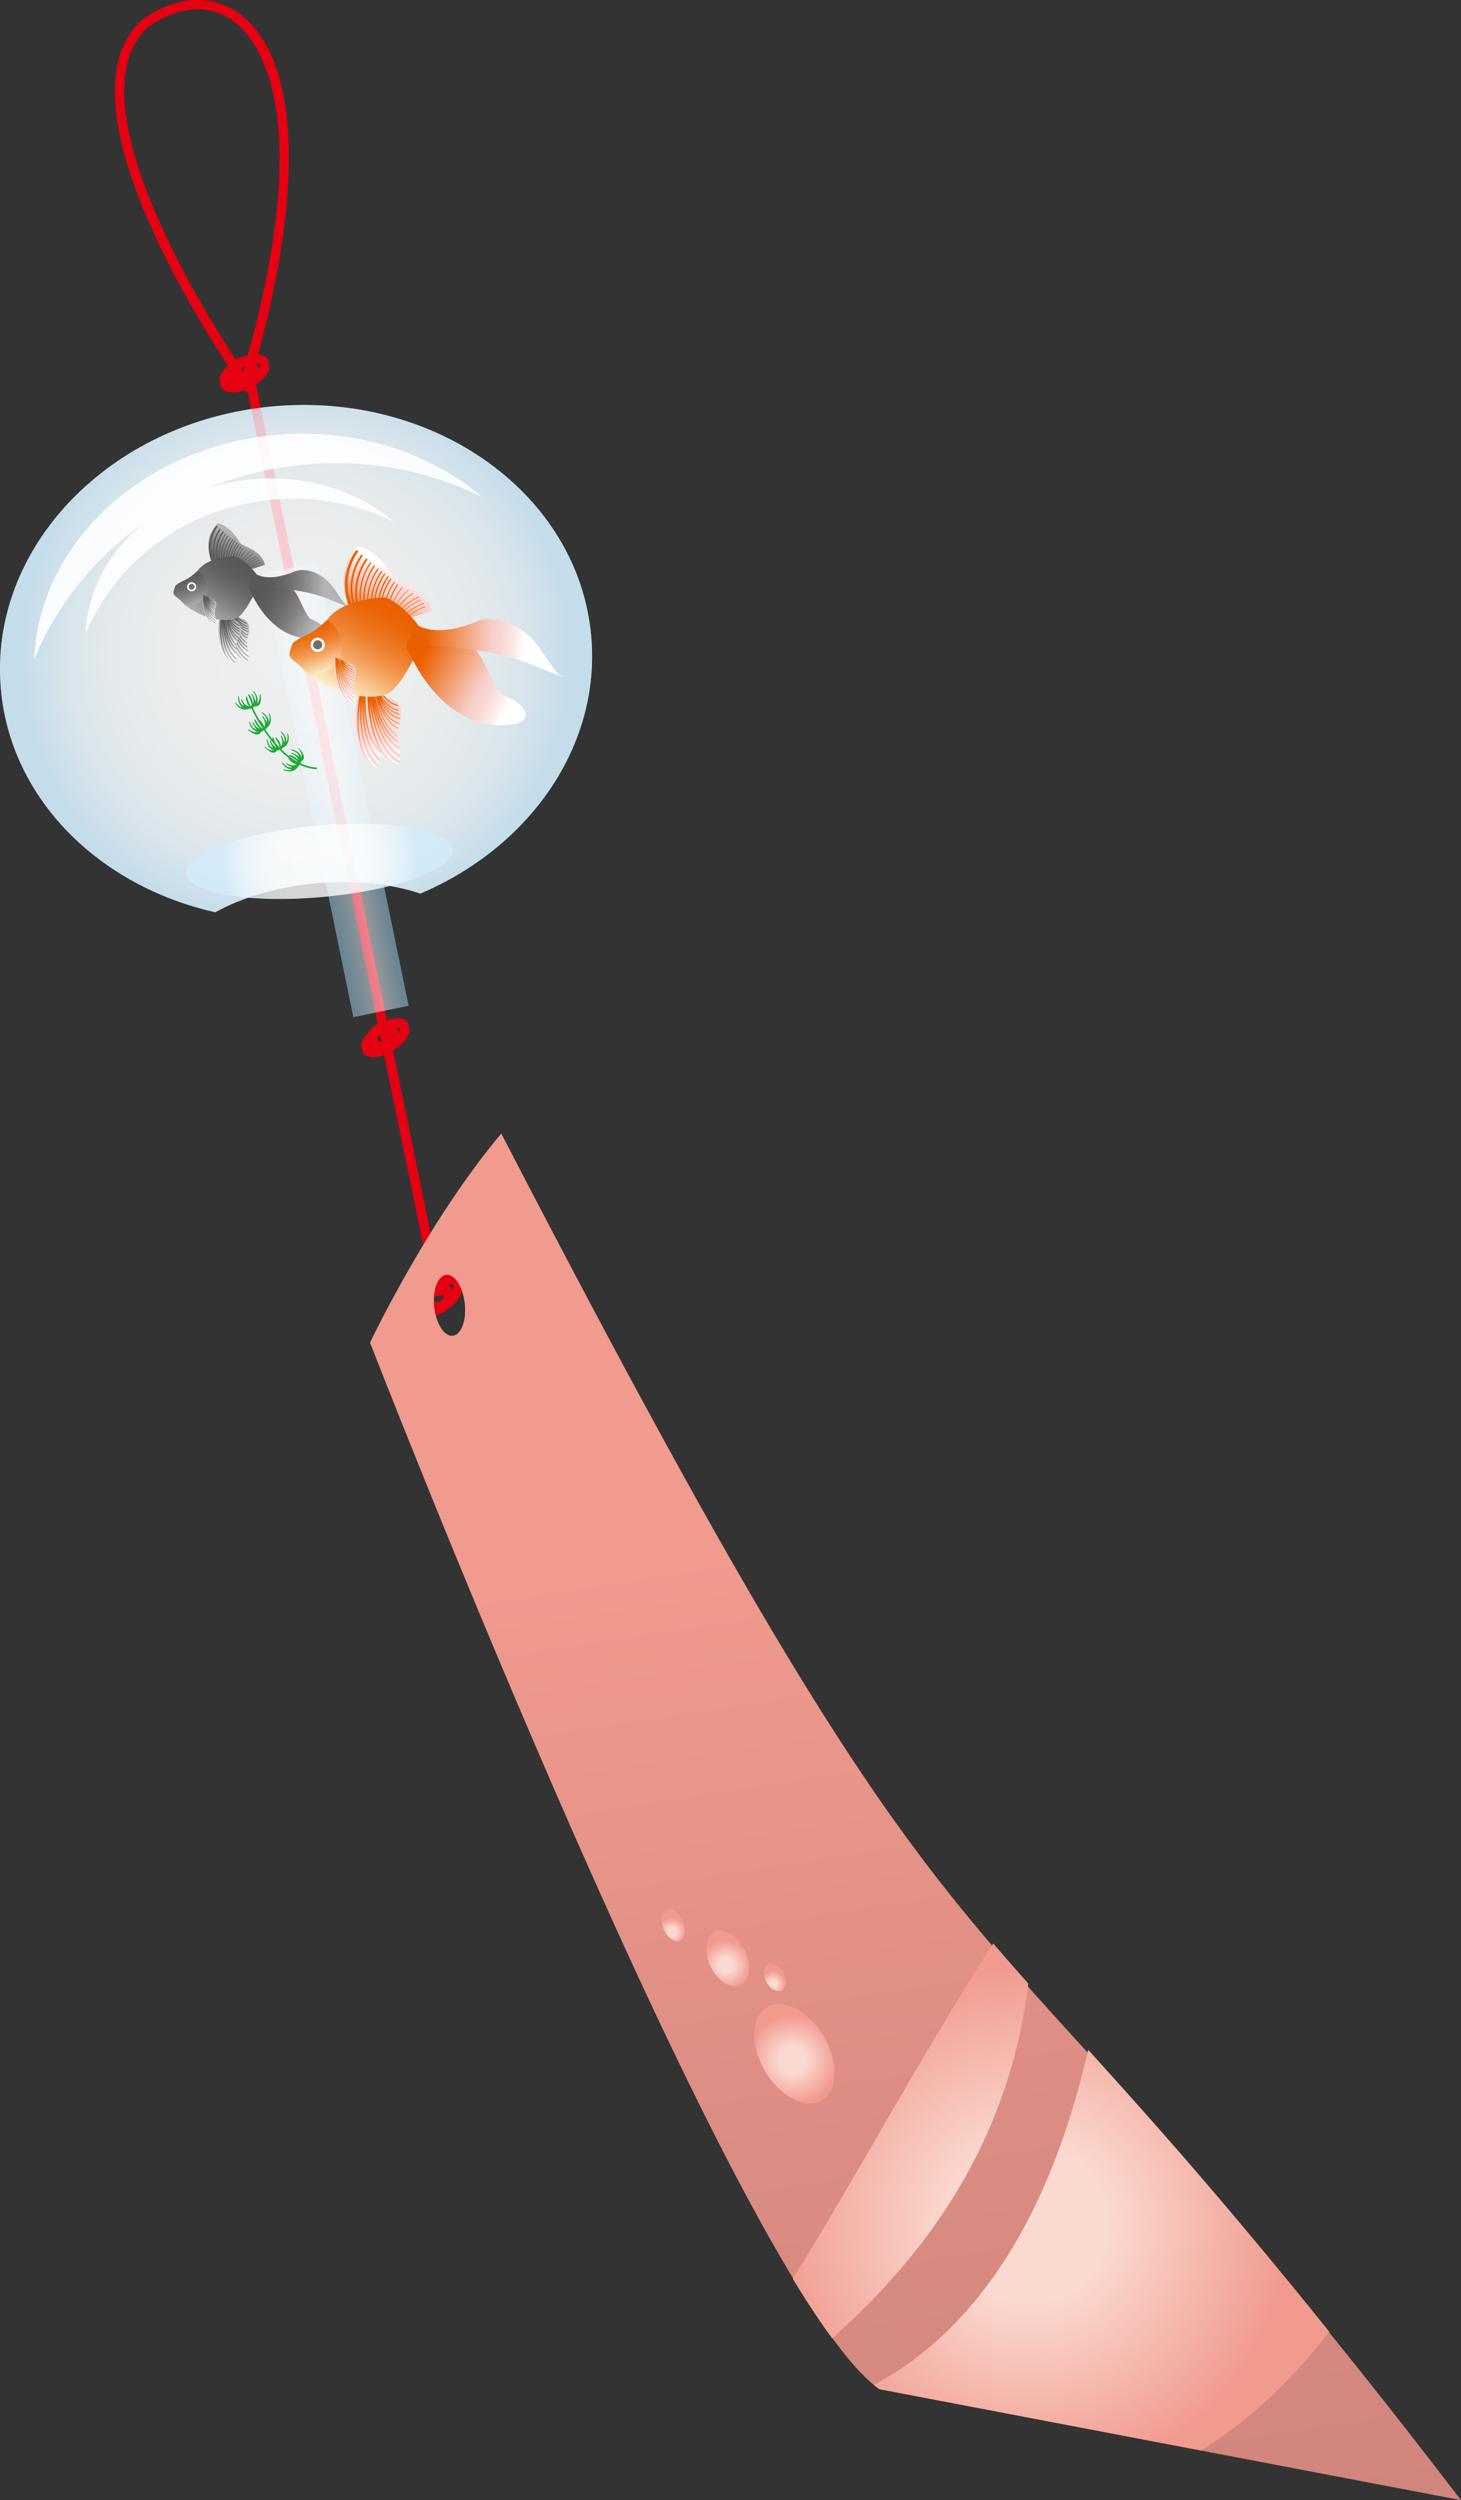 <?xml version="1.0" encoding="UTF-8"?> <svg xmlns="http://www.w3.org/2000/svg" xmlns:xlink="http://www.w3.org/1999/xlink" viewBox="0 0 192 328.33"><rect x="0" y="0" width="192" height="328.33" fill="#333333" stroke="none"/><defs><style> .cls-1 { opacity: .6; } .cls-1, .cls-2 { fill: url(#_新規グラデーションスウォッ_56); } .cls-3 { fill: url(#linear-gradient); opacity: .5; } .cls-4 { fill: #ea6000; } .cls-5, .cls-6 { fill: #fff; } .cls-7 { fill: #e50012; } .cls-8 { fill: #1eaa39; } .cls-9 { fill: #717071; } .cls-10 { fill: #595757; } .cls-11 { fill: url(#_新規グラデーションスウォッ_58); } .cls-12 { fill: url(#_新規グラデーションスウォッ_59); } .cls-13 { fill: url(#_新規グラデーションスウォッ_41); } .cls-14 { fill: url(#_新規グラデーションスウォッ_14); } .cls-15 { fill: url(#_新規グラデーションスウォッ_12); } .cls-16 { fill: url(#_新規グラデーションスウォッ_34); } .cls-17 { fill: url(#_新規グラデーションスウォッ_56-2); } .cls-17, .cls-2 { mix-blend-mode: multiply; opacity: .8; } .cls-18 { fill: url(#linear-gradient-3); } .cls-19 { fill: url(#linear-gradient-4); } .cls-20 { fill: url(#linear-gradient-2); } .cls-21 { fill: url(#linear-gradient-6); } .cls-22 { fill: url(#linear-gradient-7); } .cls-23 { fill: url(#linear-gradient-5); } .cls-24 { fill: url(#_新規グラデーションスウォッ_59-2); } .cls-25 { fill: url(#_新規グラデーションスウォッ_58-3); } .cls-26 { fill: url(#_新規グラデーションスウォッ_58-2); } .cls-27 { fill: url(#_新規グラデーションスウォッ_41-4); } .cls-28 { fill: url(#_新規グラデーションスウォッ_41-2); } .cls-29 { fill: url(#_新規グラデーションスウォッ_41-3); } .cls-30 { fill: url(#_新規グラデーションスウォッ_41-5); } .cls-31 { fill: url(#_新規グラデーションスウォッ_12-2); } .cls-32 { fill: url(#_新規グラデーションスウォッ_12-3); } .cls-33 { fill: url(#_新規グラデーションスウォッ_34-7); } .cls-34 { fill: url(#_新規グラデーションスウォッ_34-6); } .cls-35 { fill: url(#_新規グラデーションスウォッ_34-3); } .cls-36 { fill: url(#_新規グラデーションスウォッ_34-4); } .cls-37 { fill: url(#_新規グラデーションスウォッ_34-2); } .cls-38 { fill: url(#_新規グラデーションスウォッ_34-5); } .cls-39 { fill: url(#_新規グラデーションスウォッ_34-8); } .cls-40 { isolation: isolate; } .cls-6 { opacity: .9; } </style><radialGradient id="_新規グラデーションスウォッ_56" data-name="新規グラデーションスウォッ 56" cx="-9.25" cy="-21.16" fx="-9.25" fy="-21.16" r="37.38" gradientTransform="translate(49.52 105.45) rotate(-5.18) scale(.96)" gradientUnits="userSpaceOnUse"><stop offset=".03" stop-color="#fff"></stop><stop offset=".44" stop-color="#fcfefe"></stop><stop offset=".66" stop-color="#f4fafd"></stop><stop offset=".84" stop-color="#e7f4fc"></stop><stop offset=".99" stop-color="#d4ecfa"></stop><stop offset="1" stop-color="#d2ecfa"></stop></radialGradient><linearGradient id="linear-gradient" x1="108.53" y1="-150.9" x2="115.95" y2="-150.9" gradientTransform="translate(-68.19 254.6)" gradientUnits="userSpaceOnUse"><stop offset="0" stop-color="#9ed8f5"></stop><stop offset=".24" stop-color="#c4e7f8"></stop><stop offset=".55" stop-color="#fff"></stop><stop offset=".74" stop-color="#d0ecfa"></stop><stop offset=".91" stop-color="#abddf6"></stop><stop offset="1" stop-color="#9ed8f5"></stop></linearGradient><radialGradient id="_新規グラデーションスウォッ_56-2" data-name="新規グラデーションスウォッ 56" cx="-8.52" cy="7.23" fx="-8.52" fy="7.23" r="13.38" xlink:href="#_新規グラデーションスウォッ_56"></radialGradient><linearGradient id="_新規グラデーションスウォッ_14" data-name="新規グラデーションスウォッ 14" x1="129.55" y1="167.29" x2="129.55" y2="-29.2" gradientTransform="translate(-20.05 191.56) rotate(-8.71)" gradientUnits="userSpaceOnUse"><stop offset="0" stop-color="#d0857d"></stop><stop offset=".35" stop-color="#de8e84"></stop><stop offset=".7" stop-color="#f19a8e"></stop></linearGradient><radialGradient id="_新規グラデーションスウォッ_41" data-name="新規グラデーションスウォッ 41" cx="240.84" cy="-264.26" fx="240.84" fy="-264.26" r="35.51" gradientTransform="translate(-4.24 605.72) rotate(-18.35) scale(.96)" gradientUnits="userSpaceOnUse"><stop offset=".3" stop-color="#fad9d0"></stop><stop offset="1" stop-color="#f19a8e"></stop></radialGradient><radialGradient id="_新規グラデーションスウォッ_41-2" data-name="新規グラデーションスウォッ 41" cx="217.1" cy="-295.84" fx="217.1" fy="-295.84" r="6.17" xlink:href="#_新規グラデーションスウォッ_41"></radialGradient><radialGradient id="_新規グラデーションスウォッ_41-3" data-name="新規グラデーションスウォッ 41" cx="212.53" cy="-311.05" fx="212.53" fy="-311.05" r="3.39" xlink:href="#_新規グラデーションスウォッ_41"></radialGradient><radialGradient id="_新規グラデーションスウォッ_41-4" data-name="新規グラデーションスウォッ 41" cx="217.85" cy="-306.59" fx="217.85" fy="-306.59" r="1.72" xlink:href="#_新規グラデーションスウォッ_41"></radialGradient><radialGradient id="_新規グラデーションスウォッ_41-5" data-name="新規グラデーションスウォッ 41" cx="206.93" cy="-317.7" fx="206.93" fy="-317.7" r="1.92" xlink:href="#_新規グラデーションスウォッ_41"></radialGradient><linearGradient id="_新規グラデーションスウォッ_12" data-name="新規グラデーションスウォッ 12" x1="48.37" y1="-28.53" x2="50.38" y2="-23.98" gradientTransform="translate(-15.12 114.29) rotate(-5.18)" gradientUnits="userSpaceOnUse"><stop offset="0" stop-color="#9e9e9f"></stop><stop offset=".26" stop-color="#bababb"></stop><stop offset=".76" stop-color="#ebebec"></stop><stop offset="1" stop-color="#fff"></stop></linearGradient><linearGradient id="_新規グラデーションスウォッ_34" data-name="新規グラデーションスウォッ 34" x1="49.91" y1="-24.76" x2="48.51" y2="-28.52" gradientTransform="translate(-15.12 114.29) rotate(-5.18)" gradientUnits="userSpaceOnUse"><stop offset="0" stop-color="#b4b4b5"></stop><stop offset=".09" stop-color="#a7a7a7"></stop><stop offset=".35" stop-color="#858484"></stop><stop offset=".6" stop-color="#6c6b6b"></stop><stop offset=".82" stop-color="#5e5c5c"></stop><stop offset="1" stop-color="#595757"></stop></linearGradient><linearGradient id="_新規グラデーションスウォッ_12-2" data-name="新規グラデーションスウォッ 12" x1="17" y1="135.76" x2="19" y2="140.31" gradientTransform="translate(20.59 -55.01) rotate(3.38)" xlink:href="#_新規グラデーションスウォッ_12"></linearGradient><linearGradient id="_新規グラデーションスウォッ_34-2" data-name="新規グラデーションスウォッ 34" x1="18.53" y1="139.53" x2="17.14" y2="135.77" gradientTransform="translate(20.59 -55.01) rotate(3.38)" xlink:href="#_新規グラデーションスウォッ_34"></linearGradient><linearGradient id="_新規グラデーションスウォッ_34-3" data-name="新規グラデーションスウォッ 34" x1="50.75" y1="-39" x2="47.81" y2="-34.4" xlink:href="#_新規グラデーションスウォッ_34"></linearGradient><linearGradient id="_新規グラデーションスウォッ_34-4" data-name="新規グラデーションスウォッ 34" x1="44.37" y1="-29.27" x2="49.39" y2="-36.39" xlink:href="#_新規グラデーションスウォッ_34"></linearGradient><linearGradient id="_新規グラデーションスウォッ_34-5" data-name="新規グラデーションスウォッ 34" x1="43.86" y1="-30.84" x2="42.8" y2="-35.27" xlink:href="#_新規グラデーションスウォッ_34"></linearGradient><linearGradient id="_新規グラデーションスウォッ_34-6" data-name="新規グラデーションスウォッ 34" x1="59.18" y1="-27.03" x2="52.23" y2="-31.57" xlink:href="#_新規グラデーションスウォッ_34"></linearGradient><linearGradient id="_新規グラデーションスウォッ_34-7" data-name="新規グラデーションスウォッ 34" x1="60.89" y1="-31.62" x2="52.63" y2="-32.95" xlink:href="#_新規グラデーションスウォッ_34"></linearGradient><linearGradient id="_新規グラデーションスウォッ_12-3" data-name="新規グラデーションスウォッ 12" x1="45.21" y1="-31.59" x2="46.41" y2="-28.86" xlink:href="#_新規グラデーションスウォッ_12"></linearGradient><linearGradient id="_新規グラデーションスウォッ_34-8" data-name="新規グラデーションスウォッ 34" x1="46.13" y1="-29.33" x2="45.29" y2="-31.59" xlink:href="#_新規グラデーションスウォッ_34"></linearGradient><linearGradient id="linear-gradient-2" x1="45.23" y1="78.22" x2="45.23" y2="67.5" gradientTransform="translate(2.66 23.29) rotate(-.84)" gradientUnits="userSpaceOnUse"><stop offset="0" stop-color="#fff"></stop><stop offset=".37" stop-color="#fbe5e3"></stop><stop offset=".7" stop-color="#f8d5d1"></stop><stop offset=".94" stop-color="#f8d0cb"></stop></linearGradient><linearGradient id="linear-gradient-3" x1="28.54" y1="218.16" x2="26.39" y2="212.35" gradientTransform="translate(44.64 -121.87) rotate(6.11)" gradientUnits="userSpaceOnUse"><stop offset="0" stop-color="#f8d0cb"></stop><stop offset="1" stop-color="#ea6000"></stop></linearGradient><linearGradient id="linear-gradient-4" x1="111.39" y1="-142.73" x2="111.39" y2="-153.45" gradientTransform="translate(-26.95 263.49) rotate(-12.15)" xlink:href="#linear-gradient-2"></linearGradient><linearGradient id="linear-gradient-5" x1="68.45" y1="-10.48" x2="66.3" y2="-16.29" gradientTransform="translate(-15.12 114.29) rotate(-5.18)" xlink:href="#linear-gradient-3"></linearGradient><linearGradient id="_新規グラデーションスウォッ_58" data-name="新規グラデーションスウォッ 58" x1="70.57" y1="-32.97" x2="66" y2="-25.83" gradientTransform="translate(-15.12 114.29) rotate(-5.18)" gradientUnits="userSpaceOnUse"><stop offset="0" stop-color="#fff"></stop><stop offset=".13" stop-color="#fbe5e3"></stop><stop offset=".25" stop-color="#f8d5d1"></stop><stop offset=".33" stop-color="#f8d0cb"></stop><stop offset="1" stop-color="#ea6000"></stop></linearGradient><linearGradient id="_新規グラデーションスウォッ_59" data-name="新規グラデーションスウォッ 59" x1="60.67" y1="-17.85" x2="68.47" y2="-28.91" gradientTransform="translate(-15.12 114.29) rotate(-5.18)" gradientUnits="userSpaceOnUse"><stop offset="0" stop-color="#fffbda"></stop><stop offset=".07" stop-color="#fce9c1"></stop><stop offset=".26" stop-color="#f7c087"></stop><stop offset=".43" stop-color="#f29d56"></stop><stop offset=".6" stop-color="#ee8231"></stop><stop offset=".76" stop-color="#ec6f16"></stop><stop offset=".9" stop-color="#ea6405"></stop><stop offset="1" stop-color="#ea6000"></stop></linearGradient><linearGradient id="_新規グラデーションスウォッ_59-2" data-name="新規グラデーションスウォッ 59" x1="59.87" y1="-20.29" x2="58.23" y2="-27.17" xlink:href="#_新規グラデーションスウォッ_59"></linearGradient><linearGradient id="_新規グラデーションスウォッ_58-2" data-name="新規グラデーションスウォッ 58" x1="83.67" y1="-14.38" x2="72.87" y2="-21.43" xlink:href="#_新規グラデーションスウォッ_58"></linearGradient><linearGradient id="_新規グラデーションスウォッ_58-3" data-name="新規グラデーションスウォッ 58" x1="86.33" y1="-21.51" x2="73.49" y2="-23.58" xlink:href="#_新規グラデーションスウォッ_58"></linearGradient><linearGradient id="linear-gradient-6" x1="107.58" y1="-151.83" x2="107.58" y2="-158.32" gradientTransform="translate(-26.95 263.49) rotate(-12.15)" xlink:href="#linear-gradient-2"></linearGradient><linearGradient id="linear-gradient-7" x1="63.39" y1="-17.94" x2="62.09" y2="-21.46" gradientTransform="translate(-15.12 114.29) rotate(-5.18)" xlink:href="#linear-gradient-3"></linearGradient></defs><g class="cls-40"><g id="_レイヤー_2" data-name="レイヤー 2"><g id="_レイヤー_2-2" data-name="レイヤー 2"><g><path class="cls-1" d="m35.86,53.37C14.44,55.32-1.56,71.95.12,90.54c1.31,14.47,12.96,25.85,28.17,29.26,3.54-1.95,8.14-3.34,13.24-3.81,5.11-.46,9.88.08,13.71,1.36,14.35-6.09,23.76-19.38,22.45-33.85-1.69-18.58-20.42-32.07-41.84-30.13Z"></path><path class="cls-7" d="m18.64,2.62c-12.51,11.46,12.01,46.46,13.06,47.94l.75,1.06.37-1.25c7.35-24.6,6.79-42.8-1.5-48.68-3.6-2.56-8.34-2.21-12.69.92Zm-2.23,11.31c-.38-4.24.39-7.92,3.02-10.34,3.88-2.8,7.97-3.13,11.16-.87,1.65,1.17,5.13,4.71,5.97,13.94.63,6.96-.28,17.2-4.59,32.06-3.06-4.54-14.42-22.17-15.56-34.79Z"></path><path class="cls-7" d="m31.06,47.27c-1.17.65-2,1.53-2.22,2.37l.15,1.15c.7,1.12,2.64.84,4.19-.01,1.17-.65,2-1.53,2.22-2.37l-.15-1.15c-.7-1.12-2.64-.84-4.18.01Zm-1,2.85v-.16c.1-.39.65-1.05,1.61-1.58,1.34-.74,2.37-.65,2.5-.45v.16c-.11.39-.65,1.05-1.61,1.58-1.35.74-2.38.65-2.5.45Zm5.18-2.86h0s-.02-.14-.02-.14l.02.14Z"></path><path class="cls-7" d="m30.84,47.19c-.51.28-.87.74-1.01,1.28-.14.52-.05,1.06.24,1.52.59.94,1.89,1.26,2.89.7.51-.28.87-.74,1.01-1.28.06-.22.08-.44.06-.66-.03-.3-.12-.59-.29-.86-.59-.94-1.89-1.26-2.89-.7Zm.3,2.13c-.1-.16-.13-.35-.09-.53.05-.2.2-.38.4-.49.42-.23.97-.11,1.21.27.1.16.13.35.08.53-.05.2-.2.38-.4.49h0c-.42.23-.97.11-1.21-.27Z"></path><path class="cls-7" d="m49.44,134.74c-1.12.75-1.86,1.7-1.98,2.52l.28,1.07c.8.95,2.69.48,4.13-.49,1.13-.76,1.87-1.7,1.98-2.53,0,0-.28-1.07-.28-1.07-.81-.96-2.69-.47-4.13.5Zm-.73,2.77c-.06-.16.29-.95,1.44-1.72,1.28-.86,2.32-.88,2.46-.73,0,0,0,.02,0,.03.02.22-.35.97-1.44,1.7-1.29.86-2.33.88-2.46.73Zm4.86-3.27s0,0,0,0l-.04-.14.04.13Z"></path><path class="cls-7" d="m49.22,134.69c-.49.33-.81.83-.89,1.37-.07.51.07,1.01.41,1.4.69.82,1.97.96,2.92.33.49-.33.81-.83.89-1.37.02-.14.02-.28.01-.41-.03-.36-.18-.7-.42-.99-.69-.82-1.97-.96-2.92-.33Zm.49,1.96c-.13-.15-.14-.31-.12-.41.03-.19.15-.37.34-.5.4-.27.97-.23,1.25.09.13.15.14.31.12.41-.03.19-.15.37-.34.5h0c-.41.27-.97.23-1.24-.09Z"></path><path class="cls-7" d="m56.36,168.49c-1.06.79-1.77,1.8-1.89,2.69-.07.46.03.87.27,1.19.24.32.61.53,1.07.59.89.13,2.05-.27,3.11-1.07,1.06-.79,1.77-1.8,1.9-2.69.02-.15.02-.3.01-.43-.03-.28-.12-.54-.28-.76-.24-.32-.61-.53-1.07-.59-.89-.13-2.05.27-3.11,1.07Zm-.37,3.22c-.07-.01-.19-.04-.24-.1-.05-.06-.04-.19-.03-.26.07-.45.52-1.19,1.4-1.86.88-.66,1.72-.89,2.17-.83.07.01.19.03.24.1h0c.05.06.04.19.03.25-.06.45-.52,1.2-1.4,1.86-.88.66-1.73.89-2.17.83Zm4.56-3.7h0,0Z"></path><path class="cls-7" d="m56.13,168.42c-.45.34-.75.84-.83,1.4-.08.56.06,1.13.41,1.58.7.94,2.04,1.13,2.98.43.94-.71,1.13-2.04.42-2.98-.71-.94-2.05-1.13-2.98-.43Zm.59,2.23c-.14-.19-.2-.42-.17-.65.03-.23.15-.43.34-.57.38-.29.93-.21,1.22.17.29.38.21.93-.17,1.21-.38.29-.92.21-1.21-.17Z"></path><rect class="cls-7" x="44.57" y="48.1" width="1.27" height="123.35" transform="translate(-21.2 11.37) rotate(-11.63)"></rect><rect class="cls-3" x="40.36" y="73.98" width="7.42" height="59.47" transform="translate(-20.02 11.02) rotate(-11.64)"></rect><path class="cls-2" d="m35.86,53.37C14.44,55.32-1.56,71.95.12,90.54c1.31,14.47,12.96,25.85,28.17,29.26,3.54-1.95,8.14-3.34,13.24-3.81,5.11-.46,9.88.08,13.71,1.36,14.35-6.09,23.76-19.38,22.45-33.85-1.69-18.58-20.42-32.07-41.84-30.13Z"></path><path class="cls-17" d="m59.51,111.54c.23,2.58-7.42,5.39-17.1,6.26-9.68.88-17.71-.5-17.95-3.09-.23-2.58,7.42-5.38,17.1-6.26,9.68-.88,17.71.5,17.95,3.08Z"></path><path class="cls-6" d="m40.08,61c8.36-.76,16.35.86,23.25,4.26-6.88-5.86-16.64-9.1-27.13-8.15-17.66,1.6-31.14,14.48-31.72,29.53,5.59-13.77,19.07-24.14,35.61-25.64Z"></path><path class="cls-6" d="m35.81,65.62c5.77-.52,11.28.59,16.04,2.94-4.75-4.04-11.48-6.28-18.72-5.62-12.18,1.1-21.49,9.99-21.89,20.37,3.86-9.5,13.15-16.66,24.57-17.69Z"></path><g><path class="cls-14" d="m65.88,148.86c-9.7,11.51-17.25,27.46-17.25,27.46,0,0,48.19,124.22,66.93,137.45l76.44,14.57c-69.15-90.34-60.49-52.81-126.12-179.47Zm-5.45,25.94c-.84,1.18-2.13.64-2.88-1.18-.75-1.82-.71-4.27.11-5.5.83-1.26,2.14-.79,2.92,1.08.79,1.89.71,4.4-.15,5.6Z"></path><path class="cls-13" d="m143,269.2c-4.5,19.73-13.35,36.09-28.15,44,.24.2.48.4.71.56,16.66,3.17,30.81,5.87,42.3,8.06,5.98-3.76,11.73-8.89,16.82-15.61-13.92-17.31-23.66-28.17-31.68-37.02Zm-7.86-8.7c-1.57-1.76-3.1-3.5-4.61-5.26-8.47,12.93-18.56,31.63-26.35,44.03,1.81,2.97,3.54,5.6,5.18,7.82,9.95-8.87,22.98-23.54,25.78-46.59Z"></path><g><path class="cls-28" d="m106.22,264.93c-2.77-2.47-5.79-2.25-6.78.37-.97,2.55.32,6.52,2.9,8.99,2.66,2.54,5.78,2.63,6.93.09,1.18-2.62-.2-6.91-3.05-9.45Z"></path><path class="cls-29" d="m96.56,254.37c-1.47-1.29-3.07-1.06-3.58.49-.5,1.53.23,3.8,1.65,5.1,1.44,1.32,3.07,1.18,3.63-.35.57-1.56-.2-3.92-1.69-5.24Z"></path><path class="cls-27" d="m102.35,258.28c-.75-.66-1.6-.57-1.88.19-.28.76.09,1.91.83,2.57.75.67,1.6.6,1.89-.16.3-.76-.08-1.93-.84-2.6Z"></path><path class="cls-30" d="m88.98,251.18c-.81-.73-1.68-.57-1.95.33-.27.9.16,2.21.95,2.94.8.74,1.68.62,1.96-.29.28-.91-.15-2.25-.97-2.99Z"></path></g></g><g><g><path class="cls-15" d="m29.8,80.38s-.76,4.83,2.63,6.55c.66-.93-.31-2.09.15-3.34.45-1.25.08-1.96-.56-2.25-.64-.29-1.95-.73-2.22-.96Z"></path><path class="cls-16" d="m32.41,81.9s.05-.01.05-.04c0-.03-.01-.06-.04-.06-.46-.11-.82-.39-1.12-.75-.06-.02-.12-.04-.18-.07.32.44.73.79,1.28.92Zm-2.11-.57c.25,1.41.86,3.49,2.32,4.27-.01-.08-.03-.16-.04-.23-1.55-.91-2.08-3.47-2.24-4.71-.2-.08-.36-.16-.47-.23-.02.72,0,3.48,1.11,5.32.37.46.84.87,1.45,1.18,0,0,0,0,0-.01-1.83-.93-2.29-3.75-2.4-5.4.19,1.57.75,4.25,2.49,5.26.03-.06.06-.12.08-.18-1.7-.98-2.26-3.72-2.44-5.24.23,1.52.85,4.01,2.5,4.97,0-.07.01-.15.01-.22-1.52-.93-2.13-3.3-2.37-4.76Zm2.36,1.59c-.78-.2-1.31-.88-1.66-1.64.35.65.85,1.2,1.57,1.38.03,0,.05-.02.05-.04,0-.03-.02-.06-.04-.07-.73-.18-1.24-.78-1.58-1.48.34.59.82,1.09,1.5,1.25.03,0,.05-.01.05-.04,0-.03-.02-.06-.04-.07-.67-.16-1.14-.68-1.48-1.29-.17-.07-.34-.13-.5-.2.18,1.07.67,3.04,1.92,3.8,0-.05,0-.09,0-.15-.86-.55-1.34-1.72-1.61-2.71.31.89.83,1.8,1.66,2.18,0-.04.02-.08.03-.11-.71-.33-1.18-1.08-1.5-1.86.35.71.85,1.35,1.58,1.6.01-.04.02-.07.03-.11-.88-.29-1.42-1.19-1.75-2.08.36.8.91,1.52,1.76,1.74.03,0,.05-.01.05-.04,0-.03-.02-.06-.04-.07Zm-.13,2.15c-.01-.08-.03-.15-.04-.23-1.32-.82-1.81-2.95-1.99-4.11-.05-.02-.1-.04-.15-.06.16,1.2.67,3.58,2.17,4.41Z"></path></g><g><path class="cls-31" d="m29.06,80.3s-1.46,4.66,1.63,6.86c.79-.82,0-2.11.64-3.28.63-1.17.37-1.92-.22-2.31-.59-.39-1.82-1.01-2.05-1.28Z"></path><path class="cls-37" d="m31.42,82.2s.05,0,.06-.03c0-.03,0-.06-.03-.07-.44-.18-.76-.51-.99-.91-.05-.03-.11-.06-.16-.09.25.48.61.89,1.13,1.1Zm-2-.87c.03,1.43.33,3.58,1.66,4.57,0-.08,0-.16,0-.24-1.4-1.13-1.54-3.74-1.52-4.99-.18-.11-.33-.21-.43-.3-.12.71-.52,3.44.31,5.43.3.51.7.98,1.26,1.38,0,0,0,0,0,0-1.67-1.19-1.71-4.05-1.57-5.7-.05,1.58.11,4.31,1.68,5.58.04-.06.07-.11.1-.17-1.54-1.22-1.68-4.01-1.63-5.54,0,1.54.25,4.09,1.73,5.29.02-.07.04-.14.05-.22-1.36-1.15-1.62-3.58-1.63-5.06Zm2.09,1.92c-.75-.31-1.17-1.06-1.4-1.86.25.69.67,1.31,1.35,1.6.02,0,.05,0,.06-.04,0-.03,0-.06-.03-.07-.7-.29-1.11-.96-1.34-1.7.25.64.65,1.2,1.3,1.46.03.01.05,0,.06-.03.01-.03,0-.06-.03-.07-.64-.26-1.03-.84-1.27-1.49-.16-.09-.32-.18-.47-.27.02,1.09.21,3.11,1.34,4.05,0-.05.01-.1.02-.14-.76-.67-1.07-1.9-1.19-2.92.18.93.55,1.9,1.31,2.4.01-.04.03-.07.05-.11-.65-.43-1.01-1.24-1.21-2.06.23.76.64,1.46,1.33,1.81.02-.03.03-.07.05-.1-.82-.42-1.23-1.38-1.42-2.32.23.84.67,1.64,1.48,1.98.03.01.05,0,.06-.04,0-.03,0-.06-.03-.07Zm-.45,2.11c0-.08,0-.16,0-.23-1.18-1-1.35-3.19-1.35-4.37-.05-.03-.09-.06-.14-.08-.02,1.21.13,3.63,1.49,4.68Z"></path></g><path class="cls-35" d="m27.88,73.97s-1.47-3.09.72-5.24c.85.13,2.04.93,2.96,2.6.68.57,2.74.87,3.27,2.85-1.84.59-5.28,1.95-6.95-.21Z"></path><path class="cls-10" d="m30.32,70.68s.01-.05,0-.07c-.02-.02-.05-.01-.07,0-.02.02-1.52,1.94-.59,4.44.03,0,.06.01.09.02.01-.01.02-.03.01-.05-.9-2.45.56-4.32.57-4.34Zm.31.21s.01-.06,0-.07c-.02-.02-.06-.01-.07,0-.01.02-1.45,1.86-.65,4.28.04,0,.08,0,.12.01-.82-2.39.6-4.21.61-4.22Zm.54.45s.02-.05,0-.07c-.02-.02-.06-.01-.07,0-.01.02-1.29,1.65-.76,3.87.03,0,.07,0,.11,0-.53-2.18.72-3.79.74-3.81Zm-1.79-1.45s.02-.08-.01-.11c-.03-.03-.08-.02-.11.01-.01.02-1.52,1.95-.59,4.47.02.04.06.06.1.05.04-.01.06-.06.05-.1-.9-2.43.55-4.3.57-4.32Zm1.51,1.21s.01-.06,0-.07c-.02-.02-.06-.01-.08,0-.01.02-1.37,1.76-.7,4.09.04,0,.07,0,.11,0-.68-2.29.66-4.01.68-4.03Zm-1.91-1.54s.02-.08-.01-.11c-.03-.03-.08-.02-.11.01-.02.02-1.53,1.95-.59,4.47.01.04.06.06.1.05.04-.02.06-.06.05-.1-.9-2.43.55-4.3.57-4.32Zm-.41-.34s.03-.11-.02-.15c-.04-.04-.11-.03-.15.02-.02.02-1.54,1.96-.6,4.49.02.06.08.08.13.06.05-.02.08-.08.06-.14-.9-2.42.55-4.27.57-4.29Zm1.44,1.2s.01-.06,0-.07c-.02-.02-.06-.01-.07,0-.02.02-1.52,1.94-.59,4.44.01.03.04.04.07.03.03-.01.04-.04.03-.07-.91-2.45.56-4.32.57-4.34Zm-.31-.26s.01-.05,0-.07c-.02-.02-.05-.01-.07,0-.02.02-1.52,1.94-.59,4.44.01.03.04.04.07.03.03,0,.04-.04.03-.07-.9-2.45.56-4.32.57-4.34Zm4.57,3.65s-.9.27-1.74,1.07c.03,0,.07-.02.1-.02.81-.74,1.64-.99,1.65-.99.01,0,.02-.02.02-.03,0-.02-.02-.02-.03-.02Zm-1.38-1.37s.01-.03,0-.04c0-.01-.03-.01-.04,0-.02.01-1.23.94-1.6,2.64.09-1.7,1.1-2.8,1.11-2.81,0,0,0-.03,0-.04,0-.01-.03-.01-.04,0-.01.01-1.07,1.15-1.13,2.92.03,0,.06,0,.1-.01.35-1.71,1.57-2.65,1.59-2.66Zm.99.86s.02-.02.02-.03c0-.01-.02-.02-.03-.02-.02,0-1.27.49-2.11,1.8.02,0,.04,0,.07-.01.84-1.27,2.05-1.73,2.07-1.73Zm-.6-.59s.02-.02,0-.04c0-.01-.02-.02-.04,0-.02,0-1.34.79-1.91,2.44.02,0,.04,0,.06,0,.57-1.61,1.85-2.37,1.87-2.38Zm.48.32s.02-.02.01-.03c0-.01-.02-.02-.03-.02-.02,0-1.46.56-2.3,2.11.02,0,.04,0,.06,0,.83-1.51,2.24-2.05,2.26-2.05Zm-2.35-1.48s.02-.06,0-.07c-.02-.02-.06-.02-.07,0-.01.02-1.22,1.56-.81,3.67.04,0,.07,0,.11,0-.41-2.08.77-3.59.78-3.6Zm.3.25s.01-.04,0-.06c-.02-.01-.04-.01-.06,0-.01.02-1.11,1.43-.84,3.4.03,0,.06,0,.09,0-.27-1.94.81-3.33.82-3.34Zm2.48,1.76s-.02-.02-.03-.02c-.02,0-1.17.35-2.09,1.45.03,0,.05-.01.08-.02.91-1.05,2.01-1.38,2.03-1.38.02,0,.02-.02.02-.03Zm-2.22-1.59s-.04-.01-.06,0c-.01.02-1.02,1.31-.87,3.16.03,0,.05,0,.08,0-.15-1.81.84-3.09.85-3.1.01-.02.01-.05,0-.06Z"></path><path class="cls-36" d="m30.84,73.04s-3.57.04-4.87,1.91c-1.41,1.39-1.86,1.15-2.9,1.94-.56,1.52-.26,1,.98,2.29,1.24,1.29,4.37,2.68,6.77,2.12,1.7-.57,2.44-4,3.75-4.19-.1-1.11-2.3-3.71-3.73-4.07Z"></path><path class="cls-38" d="m25.97,74.95s0,0,0,0c-1.41,1.39-1.86,1.15-2.9,1.94-.56,1.52-.26,1,.98,2.29.13.13.28.27.44.4.17.02.33.03.51,0,1.34-.12,2.33-1.33,2.2-2.7-.08-.84-.56-1.55-1.22-1.94Z"></path><path class="cls-34" d="m33.03,77.88s2.86,6.88,8.79,5.85c1.31-.19,1.55-1.47-.99-2.43-.75-.56-1.46-3.02-2.31-3.85-1.5-.28-3.94-.27-4.64-1.05-.76-.63-1.69.71-.85,1.48Z"></path><path class="cls-33" d="m33.34,75.19s1.54,1.54,5.58-.22c1.5-.42,3.87.28,5.54,3.14,1.44,2.04,1.1,1.37,1.48,1.68-3.7-1.41-4.33-2.2-11.37-2.68-1.23-.45-1.97-.87-1.22-1.92Z"></path><path class="cls-9" d="m25.67,77.01c.02.27-.18.51-.45.53-.27.02-.51-.18-.53-.45-.02-.27.17-.51.45-.54.27-.02.51.18.54.45Z"></path><path class="cls-5" d="m24.59,77.11c.03.33.32.57.65.54.33-.03.57-.32.54-.65-.03-.33-.32-.57-.65-.54-.33.03-.57.32-.54.65Zm.21-.02c-.02-.21.14-.4.35-.42.21-.02.4.14.42.35.02.21-.14.4-.35.42-.21.02-.4-.14-.42-.35Z"></path><g><path class="cls-32" d="m26.64,78.07s-.46,2.9,1.58,3.93c.4-.56-.18-1.26.09-2,.27-.75.05-1.18-.33-1.35-.38-.18-1.17-.44-1.33-.58Z"></path><path class="cls-39" d="m28.21,78.98s.03,0,.03-.03c0-.02,0-.03-.02-.04-.28-.06-.49-.23-.67-.45-.04-.01-.07-.03-.11-.04.19.26.44.47.77.55Zm-1.27-.34c.15.84.51,2.1,1.4,2.57,0-.05-.02-.09-.02-.14-.93-.54-1.25-2.09-1.35-2.83-.12-.05-.22-.1-.28-.14,0,.43,0,2.09.67,3.19.22.28.5.52.87.71,0,0,0,0,0,0-1.1-.56-1.37-2.25-1.44-3.25.11.94.45,2.55,1.49,3.16.02-.04.03-.07.05-.11-1.02-.59-1.36-2.23-1.46-3.15.14.91.51,2.41,1.5,2.99,0-.04,0-.09,0-.13-.91-.56-1.28-1.98-1.42-2.86Zm1.41.96c-.47-.12-.79-.53-.99-.98.21.39.51.72.94.83.02,0,.03-.01.03-.03,0-.02,0-.04-.02-.04-.44-.11-.74-.47-.95-.89.21.36.49.65.9.75.02,0,.03,0,.03-.02,0-.02,0-.04-.02-.04-.4-.1-.69-.41-.89-.77-.1-.04-.21-.08-.3-.12.11.64.4,1.83,1.16,2.28,0-.03,0-.06,0-.09-.51-.33-.81-1.03-.97-1.63.19.54.5,1.08,1,1.31,0-.02,0-.05.02-.07-.43-.2-.71-.65-.9-1.12.2.43.51.81.95.96,0-.02.01-.04.02-.06-.53-.17-.86-.71-1.05-1.25.21.48.54.92,1.05,1.05.02,0,.03,0,.03-.03,0-.02-.01-.04-.03-.04Zm-.07,1.29s-.02-.09-.02-.14c-.79-.49-1.09-1.78-1.19-2.47-.03-.01-.06-.02-.09-.04.1.72.4,2.15,1.3,2.65Z"></path></g></g><g><g><path class="cls-20" d="m47.37,90.14s-2.6,7.08,2,10.69c1.28-1.21.17-3.25,1.23-5,1.06-1.75.71-2.94-.16-3.57-.88-.64-2.73-1.69-3.07-2.12Z"></path><path class="cls-18" d="m50.86,93.23s.08,0,.09-.04c.01-.04,0-.09-.04-.11-.66-.3-1.13-.84-1.46-1.47-.08-.05-.16-.1-.24-.16.35.76.87,1.42,1.66,1.78Zm-3.02-1.49c-.05,2.2.24,5.54,2.22,7.16,0-.12,0-.24,0-.37-2.07-1.84-2.09-5.88-1.97-7.8-.27-.19-.5-.36-.64-.49-.24,1.09-1.05,5.26.07,8.38.42.81,1.01,1.57,1.83,2.22,0,0,0-.01.01-.02-2.49-1.96-2.33-6.36-2-8.9-.19,2.44-.14,6.65,2.17,8.71.07-.08.12-.17.17-.25-2.28-1.99-2.29-6.31-2.1-8.66-.11,2.37.08,6.32,2.27,8.27.03-.11.06-.22.09-.33-2.01-1.87-2.22-5.63-2.14-7.92Zm3.08,3.12c-1.13-.54-1.72-1.72-2.02-2.97.33,1.08.93,2.07,1.96,2.56.04.02.08,0,.1-.05.01-.05,0-.1-.04-.12-1.06-.49-1.63-1.56-1.94-2.71.34,1,.92,1.89,1.89,2.35.04.02.08,0,.09-.05.01-.05,0-.1-.04-.11-.96-.45-1.52-1.37-1.85-2.39-.24-.15-.48-.31-.7-.46-.05,1.67.1,4.81,1.76,6.33.01-.07.02-.15.04-.22-1.13-1.09-1.51-3.01-1.62-4.59.21,1.44.71,2.97,1.85,3.8.02-.05.05-.11.08-.16-.97-.72-1.46-1.99-1.71-3.26.3,1.18.88,2.29,1.91,2.89.03-.05.06-.1.09-.15-1.24-.7-1.79-2.22-2.02-3.68.3,1.31.91,2.58,2.13,3.16.04.02.08,0,.1-.05.01-.05,0-.1-.05-.12Zm-.84,3.22c0-.12,0-.24.02-.37-1.75-1.63-1.85-5.01-1.76-6.82-.07-.05-.14-.09-.2-.14-.12,1.86-.07,5.61,1.95,7.33Z"></path></g><g><path class="cls-19" d="m48.17,90.35s-1.17,7.45,4.05,10.09c1.02-1.44-.47-3.22.22-5.14.69-1.92.13-3.02-.86-3.47-.99-.45-3.01-1.12-3.42-1.48Z"></path><path class="cls-23" d="m52.2,92.7s.07-.02.08-.06c0-.05-.02-.09-.06-.1-.71-.17-1.27-.6-1.72-1.15-.09-.04-.18-.07-.27-.1.49.68,1.13,1.22,1.97,1.42Zm-3.26-.87c.38,2.16,1.32,5.39,3.58,6.59-.02-.12-.04-.24-.06-.36-2.39-1.4-3.2-5.36-3.46-7.27-.3-.13-.56-.25-.72-.35-.02,1.11,0,5.36,1.72,8.2.57.71,1.29,1.34,2.23,1.81,0,0,0,0,.01-.02-2.83-1.43-3.54-5.78-3.7-8.33.29,2.43,1.16,6.55,3.83,8.12.05-.09.09-.19.12-.28-2.63-1.51-3.49-5.74-3.76-8.08.36,2.34,1.32,6.18,3.85,7.67.01-.11.02-.23.02-.35-2.34-1.44-3.29-5.08-3.65-7.35Zm3.63,2.45c-1.21-.3-2.02-1.36-2.56-2.52.54,1,1.32,1.85,2.43,2.12.04.01.08-.02.08-.07,0-.05-.03-.09-.07-.1-1.13-.28-1.91-1.21-2.44-2.28.53.91,1.27,1.68,2.31,1.94.04.01.08-.02.08-.07,0-.05-.03-.09-.06-.1-1.03-.25-1.76-1.05-2.28-1.98-.27-.1-.53-.21-.78-.31.27,1.65,1.03,4.7,2.97,5.87,0-.07,0-.15-.01-.22-1.32-.85-2.07-2.65-2.49-4.18.49,1.37,1.28,2.77,2.56,3.36.01-.06.03-.11.04-.17-1.09-.51-1.83-1.66-2.31-2.87.53,1.1,1.31,2.08,2.44,2.46.02-.05.04-.11.05-.16-1.35-.45-2.19-1.83-2.7-3.22.55,1.23,1.4,2.35,2.71,2.68.04,0,.08-.02.08-.07,0-.05-.02-.1-.07-.11Zm-.2,3.32c-.02-.12-.04-.24-.06-.36-2.03-1.26-2.8-4.55-3.07-6.35-.08-.03-.15-.06-.23-.09.25,1.85,1.03,5.51,3.35,6.8Z"></path></g><g><path class="cls-11" d="m45.94,79.91s-2.28-4.79,1.11-8.15c1.32.21,3.18,1.45,4.61,4.04,1.06.88,4.25,1.35,5.08,4.43-2.85.91-8.21,3.03-10.79-.33Z"></path><path class="cls-4" d="m49.73,74.79s.02-.09-.01-.11c-.04-.03-.09-.02-.11.01-.02.03-2.36,3.01-.92,6.9.04,0,.09.02.13.02.02-.02.03-.05.02-.08-1.41-3.8.87-6.72.89-6.74Zm.48.32s.02-.09-.01-.12c-.04-.03-.09-.02-.11.01-.02.03-2.25,2.88-1,6.64.06,0,.12.02.18.02-1.27-3.72.93-6.54.95-6.56Zm.84.7s.02-.09-.01-.11c-.03-.03-.09-.02-.11.01-.02.03-2,2.56-1.18,6.01.06,0,.11,0,.17,0-.82-3.39,1.12-5.88,1.15-5.91Zm-2.79-2.25c.04-.05.03-.13-.02-.17-.05-.04-.13-.03-.17.02-.02.03-2.37,3.03-.92,6.94.02.06.09.09.16.07.06-.02.09-.09.07-.16-1.4-3.78.86-6.67.88-6.71Zm2.34,1.88s.02-.09-.01-.11c-.03-.03-.09-.02-.11.01-.02.03-2.14,2.74-1.09,6.35.05,0,.11.01.17.01-1.06-3.56,1.03-6.23,1.05-6.26Zm-2.96-2.39c.04-.05.03-.13-.02-.17-.05-.04-.13-.04-.17.02-.02.03-2.37,3.03-.92,6.94.03.06.09.1.16.07.06-.02.1-.09.07-.16-1.4-3.78.86-6.68.89-6.71Zm-.63-.53c.06-.07.05-.17-.02-.23-.07-.06-.17-.05-.23.03-.03.03-2.38,3.05-.93,6.98.03.08.12.13.21.1.08-.03.13-.13.1-.21-1.39-3.76.86-6.64.88-6.67Zm2.23,1.86s.02-.09-.01-.11c-.04-.03-.09-.02-.11.01-.02.03-2.36,3.01-.91,6.9.01.04.06.06.1.05.04-.02.06-.06.05-.1-1.41-3.8.87-6.72.89-6.75Zm-.48-.4s.02-.09-.01-.11c-.04-.03-.09-.02-.11.01-.02.03-2.36,3.01-.92,6.9.02.04.06.06.1.05.04-.02.06-.06.05-.1-1.41-3.8.87-6.72.89-6.75Zm7.09,5.67s-1.39.42-2.7,1.66c.05-.01.1-.02.15-.04,1.26-1.15,2.55-1.54,2.57-1.54.02,0,.03-.03.03-.05,0-.02-.03-.04-.05-.03Zm-2.14-2.13s.02-.04,0-.06c-.01-.02-.04-.02-.06,0-.02.02-1.91,1.46-2.48,4.1.13-2.65,1.71-4.35,1.73-4.37.02-.02.01-.04,0-.06-.02-.01-.04-.01-.06,0-.02.02-1.66,1.8-1.76,4.54.05,0,.1,0,.15-.02.54-2.66,2.44-4.12,2.46-4.14Zm1.54,1.33s.03-.03.02-.05c0-.02-.03-.03-.05-.02-.03,0-1.97.75-3.29,2.79.03,0,.07-.01.1-.02,1.3-1.97,3.18-2.69,3.21-2.7Zm-.94-.91s.03-.04.02-.06c-.01-.02-.04-.03-.05-.01-.03.01-2.08,1.22-2.97,3.78.03,0,.06,0,.1-.01.89-2.5,2.88-3.69,2.91-3.7Zm.75.49s.03-.03.02-.05c0-.02-.03-.03-.05-.02-.03,0-2.27.87-3.58,3.28.03,0,.07,0,.1-.01,1.29-2.34,3.48-3.18,3.51-3.19Zm-3.65-2.31s.02-.09-.01-.11c-.04-.03-.09-.02-.11.01-.02.03-1.89,2.42-1.25,5.7.05,0,.11,0,.16,0-.64-3.23,1.19-5.58,1.21-5.6Zm.47.39s.02-.07-.01-.09c-.03-.02-.07-.02-.09,0-.02.03-1.73,2.22-1.31,5.29.04,0,.09,0,.13-.01-.42-3.02,1.26-5.17,1.28-5.2Zm3.86,2.73s-.03-.03-.05-.03c-.03,0-1.82.55-3.25,2.25.04,0,.08-.02.13-.03,1.41-1.63,3.12-2.14,3.15-2.15.02,0,.03-.03.03-.05Zm-3.45-2.47s-.07-.02-.09,0c-.02.02-1.58,2.04-1.34,4.91.04,0,.08,0,.12-.01-.23-2.82,1.3-4.8,1.32-4.82.02-.03.02-.07-.01-.09Z"></path></g><path class="cls-12" d="m50.54,78.46s-5.54.07-7.56,2.97c-2.2,2.16-2.88,1.78-4.51,3.02-.87,2.36-.4,1.56,1.52,3.56,1.92,2,6.79,4.17,10.52,3.29,2.64-.89,3.79-6.22,5.83-6.51-.16-1.72-3.57-5.77-5.79-6.32Z"></path><path class="cls-24" d="m42.98,81.42s0,0,0,0c-2.2,2.16-2.88,1.78-4.51,3.02-.87,2.36-.4,1.56,1.52,3.56.2.2.43.41.69.62.26.03.52.04.78.01,2.09-.19,3.62-2.07,3.43-4.2-.12-1.31-.86-2.4-1.9-3.01Z"></path><path class="cls-26" d="m53.93,85.98s4.45,10.69,13.66,9.09c2.04-.29,2.4-2.28-1.54-3.77-1.17-.87-2.27-4.69-3.59-5.98-2.32-.44-6.13-.42-7.22-1.63-1.18-.98-2.62,1.11-1.32,2.29Z"></path><path class="cls-25" d="m54.43,81.8s2.39,2.39,8.67-.35c2.34-.65,6.02.43,8.6,4.87,2.25,3.17,1.72,2.13,2.3,2.62-5.75-2.2-6.73-3.41-17.67-4.16-1.91-.7-3.06-1.35-1.9-2.98Z"></path><path class="cls-9" d="m42.51,84.62c.04.42-.27.79-.69.83-.42.04-.79-.27-.83-.69-.04-.42.27-.79.69-.83.42-.04.79.27.83.69Z"></path><path class="cls-5" d="m40.83,84.77c.05.51.5.88,1.01.84.51-.05.89-.5.84-1.01-.05-.51-.5-.89-1.01-.84-.51.05-.89.5-.84,1.01Zm.32-.03c-.03-.33.21-.63.55-.66.33-.03.62.22.65.55.03.33-.21.62-.55.65-.33.03-.62-.21-.65-.54Z"></path><g><path class="cls-21" d="m44.01,86.27s-.7,4.51,2.45,6.11c.62-.87-.29-1.95.13-3.11.42-1.16.08-1.83-.52-2.1-.59-.27-1.82-.68-2.07-.9Z"></path><path class="cls-22" d="m46.45,87.69s.05-.01.05-.04c0-.03-.02-.05-.04-.06-.43-.1-.77-.36-1.04-.7-.06-.02-.11-.04-.16-.06.3.41.68.74,1.19.86Zm-1.97-.53c.23,1.31.8,3.26,2.16,3.99-.01-.07-.02-.15-.04-.22-1.45-.84-1.94-3.24-2.09-4.4-.18-.08-.34-.15-.44-.21-.02.67,0,3.25,1.04,4.96.34.43.79.81,1.35,1.1,0,0,0,0,0,0-1.71-.87-2.14-3.5-2.24-5.04.17,1.47.7,3.97,2.32,4.91.03-.06.05-.11.07-.17-1.59-.91-2.11-3.47-2.28-4.89.22,1.42.8,3.74,2.33,4.64,0-.07.01-.14.01-.21-1.42-.87-1.99-3.08-2.21-4.44Zm2.2,1.48c-.73-.18-1.22-.82-1.55-1.52.33.6.79,1.12,1.47,1.28.02,0,.05-.01.05-.04,0-.03-.02-.05-.04-.06-.69-.17-1.15-.73-1.47-1.38.32.55.77,1.02,1.4,1.17.03,0,.05-.01.05-.04,0-.03-.02-.05-.04-.06-.62-.15-1.07-.63-1.38-1.2-.16-.06-.32-.13-.47-.19.17,1,.63,2.84,1.8,3.55,0-.04,0-.09,0-.13-.8-.52-1.25-1.61-1.51-2.53.29.83.77,1.68,1.55,2.04,0-.04.02-.07.03-.11-.66-.31-1.11-1.01-1.4-1.74.32.67.79,1.26,1.47,1.49.01-.03.02-.07.03-.1-.82-.27-1.33-1.11-1.64-1.95.33.74.85,1.42,1.64,1.62.02,0,.05-.01.05-.04,0-.03-.02-.06-.04-.06Zm-.12,2.01c-.01-.07-.02-.14-.03-.22-1.23-.76-1.69-2.76-1.86-3.84-.05-.02-.09-.04-.14-.06.15,1.12.62,3.34,2.03,4.12Z"></path></g></g><g><path class="cls-8" d="m41.65,101.01v-.21c-5.02-.2-8.43-7.89-8.47-7.97l-.19.09c.03.08,3.51,7.9,8.66,8.1Z"></path><path class="cls-8" d="m34.2,91.19s-.06.03-.06.06c.03.62-.17.96-.38,1.15.14-.34.21-.91-.4-1.61-.02-.03-.06-.03-.09-.01-.03.02-.03.06,0,.08.46.57.42,1.02.31,1.29-.04-.24-.16-.55-.43-.97-.02-.03-.06-.04-.08-.03-.03.01-.04.05-.02.08.33.56.3.96.19,1.21-.01-.3-.11-.77-.56-1.3-.09-.02-.08.15.02.34.1.2.43.95.36,1.18t0,0s-.05.05-.08.06c-.2-.11-.41-.81-.46-1.01-.04-.18-.14-.31-.19-.23-.01.72.26,1.1.44,1.29-.29-.03-.7-.21-.98-.91-.02-.03-.05-.05-.08-.03-.03.01-.04.05-.03.08.14.38.28.64.42.82-.27-.11-.66-.4-.69-1.23,0-.03-.03-.06-.06-.06-.03,0-.06.03-.06.07-.01.8.3,1.21.61,1.41-.26-.05-.57-.2-.88-.62-.02-.03-.06-.03-.08-.01-.02.02-.03.06,0,.09.74,1.1,1.58.8,1.79.7.24.06.36-.12.36-.18.21.08.35-.08.4-.15,0,0,.01,0,.02,0,.33.06.89-.05.77-1.51,0-.04-.03-.06-.06-.06Z"></path><path class="cls-8" d="m39.24,98.25s-.03.05,0,.08c.39.49.42.88.36,1.16-.08-.36-.36-.87-1.26-1.07-.03,0-.07,0-.08.04-.01.03,0,.06.04.07.71.2.94.58,1,.86-.17-.17-.45-.35-.91-.53-.03-.01-.07,0-.08.03-.02.03,0,.06.03.08.59.25.8.6.86.88-.18-.24-.54-.56-1.22-.73-.09.03.02.17.21.26.2.11.91.52.98.75,0,0,0,0,0,0,0,.05-.01.07-.03.09-.22.03-.8-.42-.96-.55-.14-.13-.29-.17-.29-.07.41.59.86.75,1.11.79-.25.14-.7.24-1.33-.16-.03-.02-.07-.01-.08.02-.01.03,0,.06.02.09.33.23.6.36.82.42-.28.07-.77.06-1.27-.6-.02-.03-.06-.03-.08,0-.02.02-.03.06,0,.09.46.66.95.8,1.32.79-.24.11-.58.17-1.08,0-.03-.01-.07,0-.07.04,0,.03.01.06.04.08,1.24.46,1.75-.28,1.86-.48.23-.09.22-.3.19-.35.22-.06.24-.27.24-.36,0,0,.01,0,.02,0,.3-.15.69-.56-.26-1.67-.02-.03-.06-.03-.09-.01Z"></path><path class="cls-8" d="m32.62,95.81s.05-.03.08-.01c.5.37.9.38,1.17.3-.37-.07-.88-.33-1.13-1.21,0-.03,0-.07.04-.08.03-.01.06,0,.07.04.23.7.62.91.9.96-.18-.16-.37-.44-.58-.89-.01-.03,0-.07.03-.08.03-.02.06,0,.08.03.28.58.64.77.91.82-.25-.17-.59-.52-.78-1.18.03-.09.17.01.27.2.11.2.56.88.79.95,0,0,0,0,0,0,.05,0,.08-.02.09-.04.02-.22-.45-.78-.59-.93-.13-.13-.18-.29-.09-.29.61.38.78.82.84,1.08.13-.26.21-.7-.23-1.32-.02-.03-.01-.06.02-.08.03-.01.06,0,.09.02.24.32.38.59.46.8.06-.28.03-.77-.65-1.25-.03-.02-.03-.06-.01-.08.02-.02.06-.03.09-.01.68.43.84.92.85,1.28.1-.24.14-.59-.04-1.08-.01-.03,0-.06.04-.07.03,0,.06.01.08.04.51,1.22-.2,1.76-.4,1.88-.08.24-.3.24-.35.21-.05.22-.26.25-.35.25,0,0,0,.01,0,.02-.14.31-.53.72-1.68-.18-.03-.02-.03-.06-.02-.09Z"></path><path class="cls-8" d="m34.77,98.04s.06-.02.08,0c.44.45.82.53,1.1.49-.35-.12-.82-.46-.91-1.38,0-.04.02-.07.05-.08.03,0,.06.02.07.05.11.73.46,1,.73,1.1-.15-.19-.29-.49-.42-.97,0-.03.01-.07.04-.08.03-.01.06,0,.07.04.18.62.5.87.77.96-.21-.21-.49-.61-.58-1.3.05-.08.17.04.24.24.08.22.4.96.62,1.07,0,0,0,0,0,0,.05.01.08,0,.1-.02.05-.22-.32-.85-.43-1.02-.11-.15-.13-.31-.04-.3.54.48.64.94.65,1.2.17-.24.32-.66,0-1.34-.01-.03,0-.07.03-.08.03-.01.07,0,.08.03.19.36.28.64.32.87.1-.27.16-.76-.44-1.34-.02-.02-.03-.06,0-.08.02-.02.06-.02.09,0,.6.54.68,1.04.62,1.4.14-.22.24-.56.14-1.07,0-.03.01-.06.05-.07.03,0,.06.02.07.05.31,1.29-.49,1.71-.7,1.79-.12.22-.33.18-.38.15-.09.21-.29.2-.38.19,0,0,0,.01,0,.02-.19.29-.64.62-1.63-.45-.02-.03-.02-.07,0-.09Z"></path></g></g></g></g></g></svg> 